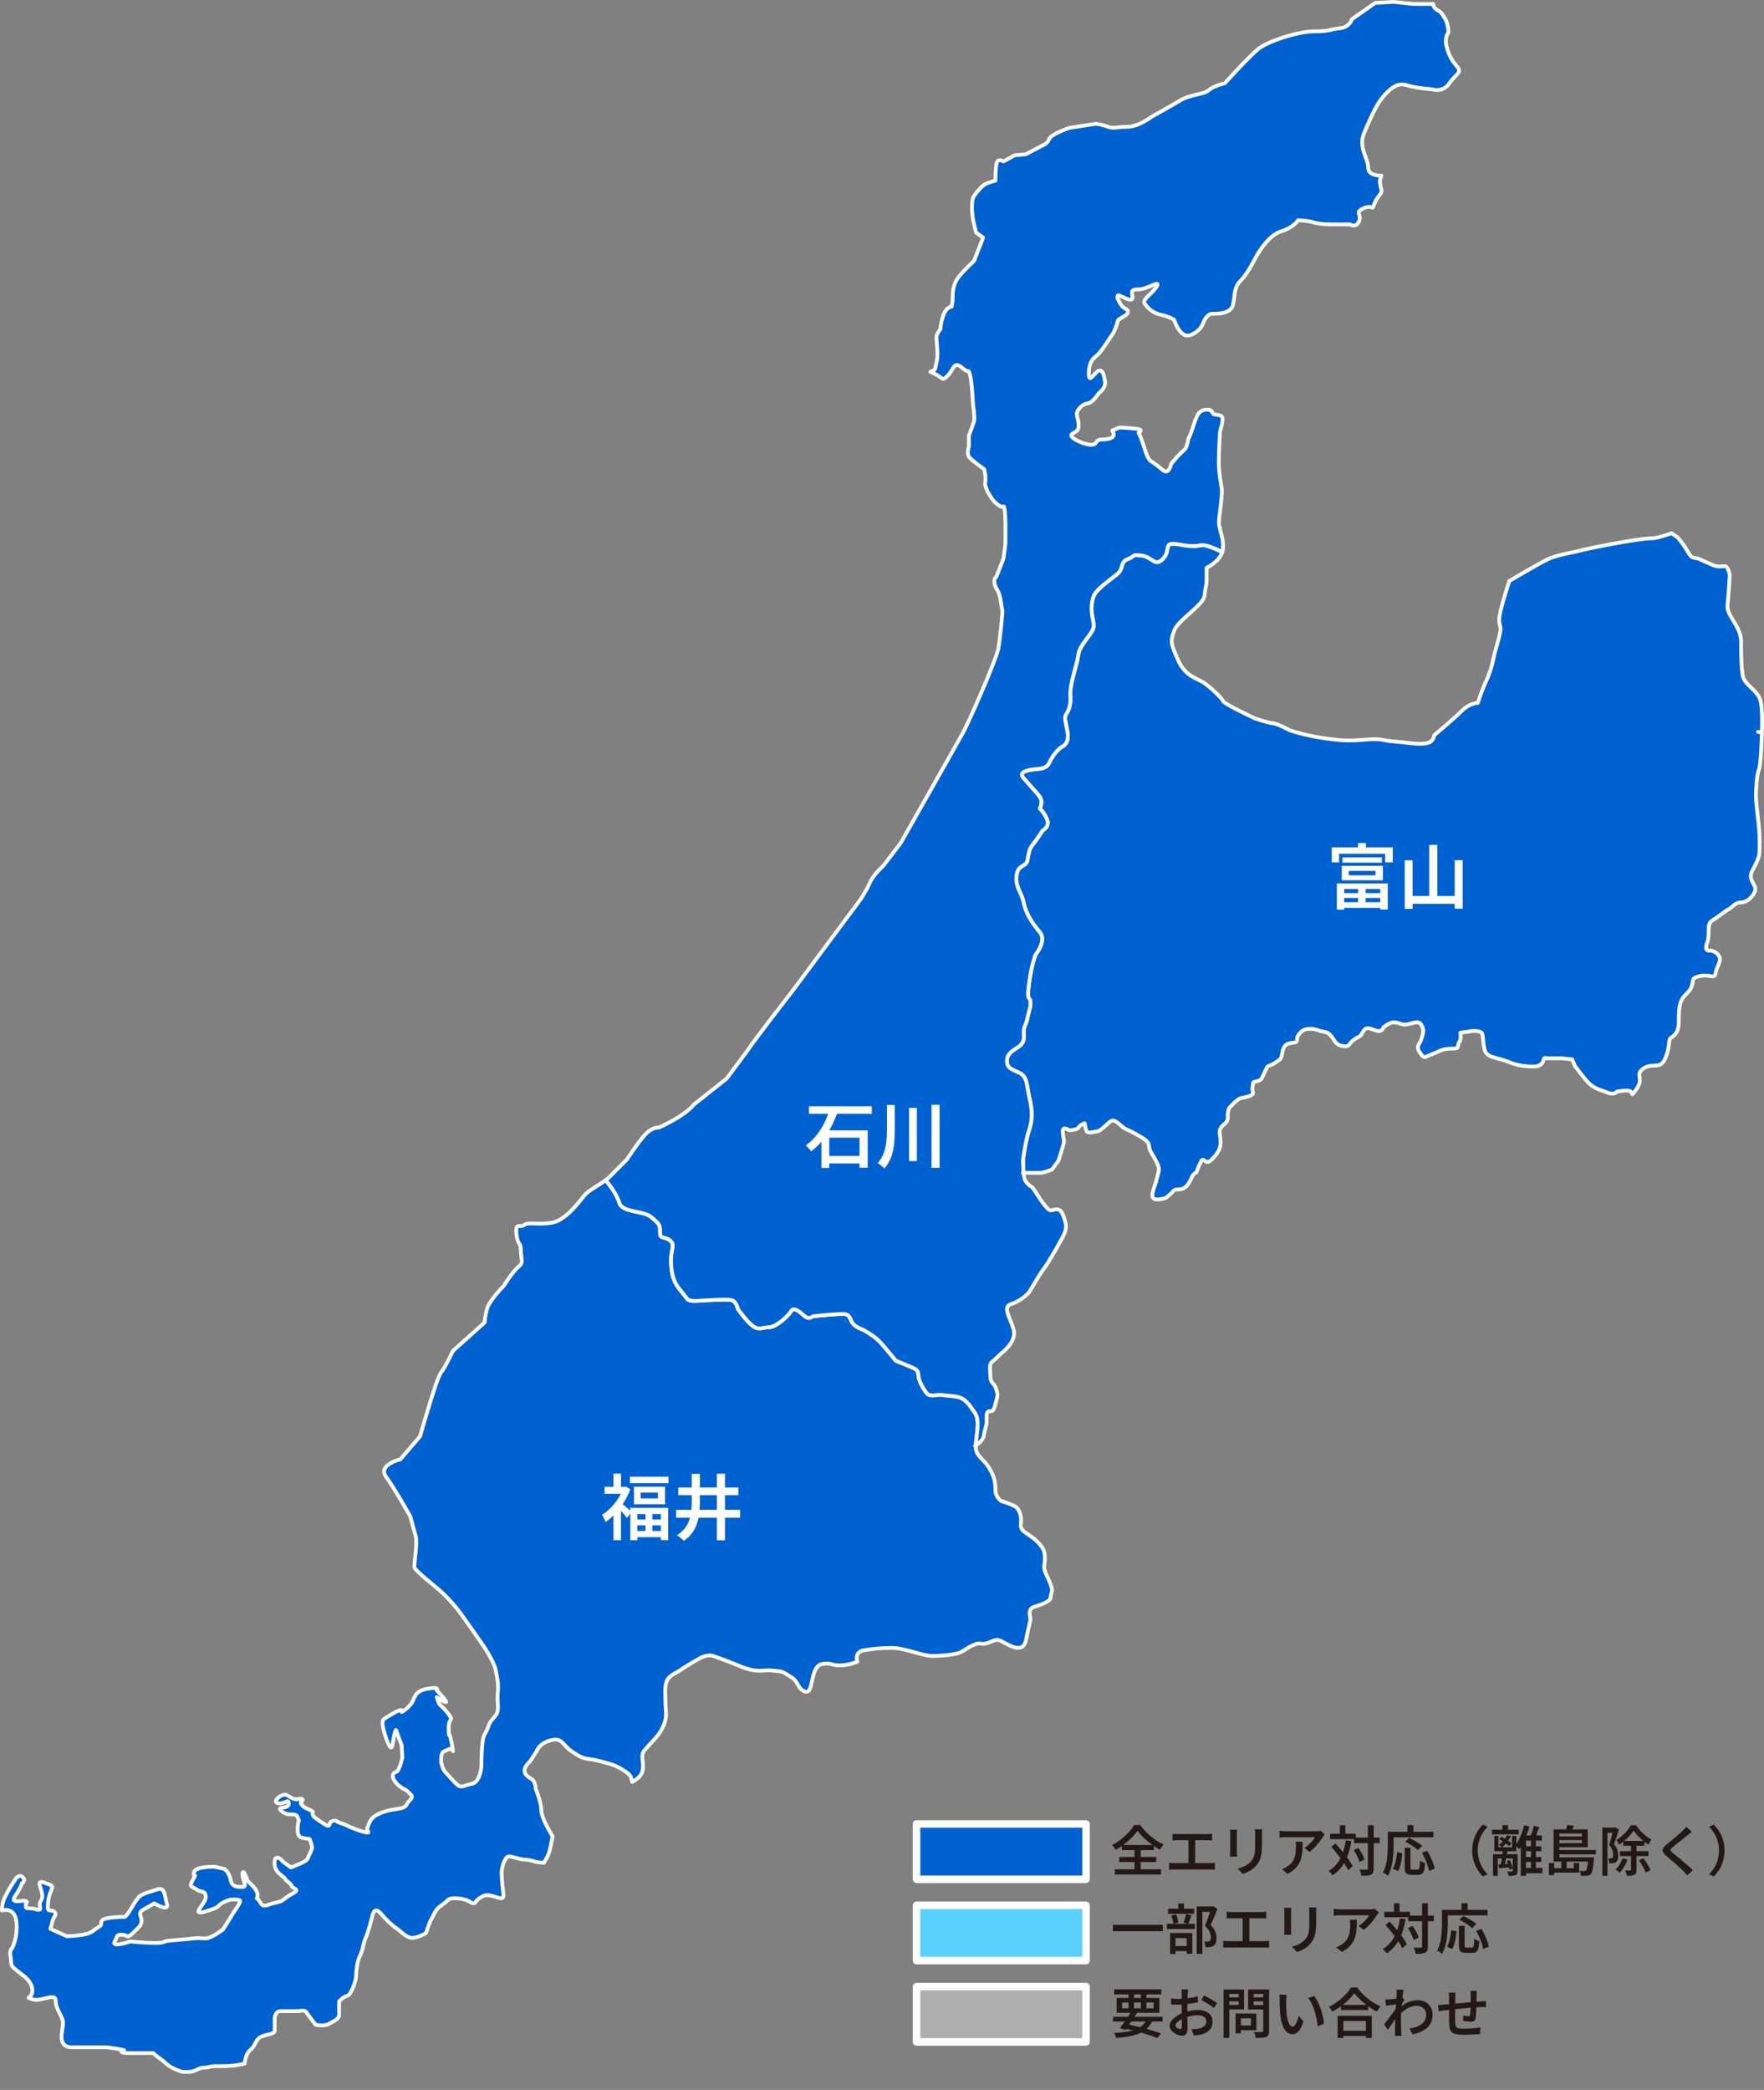 <?xml version="1.0" encoding="UTF-8"?><svg id="_レイヤー_2" xmlns="http://www.w3.org/2000/svg" viewBox="0 0 938.6 1112.03"><rect x="0" y="0" width="938.6" height="1112.03" fill="#808080" stroke="none"/><defs><style>.cls-1{fill:#231815;}.cls-2{fill:#fff;}.cls-3{fill:#5ad0ff;}.cls-3,.cls-4,.cls-5,.cls-6{stroke:#fff;stroke-linecap:round;stroke-linejoin:round;}.cls-3,.cls-4,.cls-6{stroke-width:4px;}.cls-4,.cls-5{fill:#0061d0;}.cls-5{stroke-width:2px;}.cls-6{fill:#aeaead;}</style></defs><g id="_レイヤー_2-2"><g id="_北陸"><path class="cls-5" d="M7.97,1000.29c-3.08,4.65-3.86,6.21-5.41,9.3-1.56,3.12-1.56,6.97-1.56,6.97,0,0,6.97-2.33,7.75,6.19.77,8.53-2.33,13.93-2.33,13.93,0,0-1.56.76-.77,4.65.77,3.88-.76,3.88,3.1,6.97l3.86,3.07s4.64,3.12,4.64,7.77-4.64,3.09,0,4.65c4.65,1.52,12.39-3.89,12.39.76s3.88,8.53,3.88,11.6-.77,4.65-.77,7.74,1.53,5.44,5.41,5.44h17.81c3.09,0,10.06,1.51,10.06,1.51,0,0-4.65,1.57,3.11,1.57h12.39s1.54,1.53,3.86,3.08c2.32,1.56,3.86,3.88,7.74,5.44,3.86,1.53,3.09,1.53,6.97,1.53s5.41-2.32,8.51-2.32,2.3-.77,6.18-.77h3.89s4.63,0,8.5-.76c1.54-.32,2.38-.48,2.93-.6.58-2.94.9-5.39,3.18-7.35,2.99-2.55,2.57-5.99,6.43-7.27,3.85-1.28,6.43-1.28,6.43-2.99v-6.86s.42-3.44,2.99-3.44h9.85s3.02-.86,3.89.44c.83,1.28,5.13,6.85,5.13,6.85,0,0,4.71.87,6.85-.44,2.14-1.27,5.57-2.58,5.57-4.71v-7.3s2.14-2.54,4.29-2.97c2.14-.44,4.72-8.16,4.72-10.31s.44-7.7,2.14-11.13c1.72-3.44,1.72-6.85,3-9.43,1.28-2.58,3.42-11.14,3.42-11.14,0,0,.86-6,4.3-2.14,3.41,3.85,6.43,6.85,8.57,8.12,2.14,1.3,5.55,5.6,8.99,5.16,3.45-.44,6.86-2.58,6.86-2.58,0,0,1.27-4.72,3-7.73,1.71-2.97,1.71-4.69,5.57-7.27,3.86-2.58,2.58-3.86,8.15-3.43,5.57.42,6.43,2.13,8.15,2.57,1.72.44.84-.86,3.43-2.57,2.58-1.71,3.42-2.14,6.86-1.3,3.43.86,6.43,2.58,6.01-.85-.44-3.44-1.3-11.14-.86-13.28.42-2.16,1.71-7.32,4.29-6.88,2.56.44,6,1.72,8.15,1.72s6,1.27,6,1.27l3.83.44s1.71-2.55,2.58-4.71c.87-2.14,2.14-9.44,2.14-9.44,0,0-5.99-9.43-5.99-13.71s-3-11.57-3-11.57c0,0,0-3.83-2.14-5.15-2.14-1.27-6.86-3.85-.86-9.43,0,0,3.44-5.13,4.3-6.87.85-1.7,4.29-4.27,8.57-4.71,4.27-.42,5.15,3.44,8.99,6.02,3.86,2.58,5.57,3.85,9.43,4.29,3.86.44,7.73,1.71,11.14,2.57,3.45.86,10.3,4.71,11.16,6.87.31.76.53,1.76.73,2.77,2.16-1.11,5.13-3.13,5.6-6.27.79-5.03-1.52-7.75,1.17-10.83,2.73-3.1,7.36-7.75,8.53-10.07,1.15-2.32,3.07-5.42,2.7-10.07-.38-4.65-.38-10.45-.38-10.45,0,0-.39-5.41,1.92-7.73,2.32-2.32,4.29-2.73,6.97-4.65,2.73-1.94,8.9-5.42,8.9-5.42,0,0,4.27-2.7,7.76-1.54,3.47,1.17,12.36,4.65,12.36,4.65,0,0,5.81,2.73,10.07,3.09,4.27.39,5.83-.36,8.51,0,2.71.39,5.04,0,7.36,1.56,2.32,1.53,2.73,1.53,4.24,2.7,1.56,1.17,3.48,5.03,3.48,5.03,0,0,3.89,4.24,5.42.39,1.55-3.88,1.55-12.37,6.59-13.16,5.03-.77,4.65.77,9.28.77s9.3-1.94,9.3-1.94c0,0-1.94-5.41,3.86-6.18,5.8-.79,8.1-1.17,14.71-1.17s16.25,4.26,21.28,4.26,12.77-.77,15.1-1.94c2.32-1.15,7.74-5.42,10.83-4.63,3.09.77,6.6-2.3,9.29-1.94,2.73.39,12.77,9.29,14.71,0,1.94-9.3,2.33-10.06,2.33-11.22s-1.55-5.04,1.53-6.19c3.1-1.17,9.3-2.73,9.3-5.41s1.56-2.33,0-6.59c-1.54-4.26-3.85-7.35-3.48-10.07.39-2.7,1.15-6.97-1.55-10.45-2.71-3.48-5.8-5.41-8.13-6.97-2.32-1.53-3.1-3.08-2.7-5.39.38-2.33-.41-6.97-2.73-8.53-2.32-1.54-7.72-3.09-7.72-3.09,0,0-3.11-1.95-3.11-5.8s-.38-6.97-3.48-12.01c-3.1-5.03-6.59-5.8-6.97-10.45-.03-.39-.01-.9,0-1.4-.16.09-.38.23-.38.23,0,0,.22-.15.38-.23.14-4.91,2.42-12.93-.38-17.18-3.1-4.64-5.42-7.73-8.91-8.5-3.48-.79-7.35-.79-9.29-1.17s-5.79,1.54-7.75-1.17c-1.92-2.7-3.08-4.65-3.86-7.35-.77-2.71.38-4.27-3.1-5.8-3.48-1.56-9.29-3.88-9.29-3.88,0,0-4.65-5.8-8.12-9.68-3.48-3.86-9.68-6.97-9.68-6.97,0,0-2.7-.77-4.63-2.7-1.95-1.94-1.54-5.04-4.65-5.42-3.1-.38-17.04,1.17-17.04,1.17,0,0-1.92,1.94-4.24,0-2.32-1.95-5.8-5.44-7.36-2.71-1.54,2.71-8.13,8.51-11.62,8.51s-5.41,1.94-8.89-.79c-3.48-2.7-7.74-8.89-7.74-8.89,0,0-.79-3.88-3.1-4.63-2.32-.79-11.97,0-13.93,0s-8.89,1.15-10.04-.79c-1.17-1.94-4.65-5.42-6.21-8.5-1.54-3.1-2.32-6.97-2.32-12.39s2.32-7.76-.38-10.07c-2.71-2.33-5.44-.76-5.44-3.86s0-4.64-2.32-6.59c-2.32-1.93-2.7-3.09-7.35-4.24-4.65-1.17-10.83-1.56-12-5.42-1.15-3.88-4.26-8.13-4.26-8.13l-2.99-3.99c-3.44,2.67-9.34,5.64-11.4,8.22-2.32,2.9-9.91,13.38-17.49,14.55-7.57,1.17-12.23-.58-14.55,1.17-2.35,1.75-4.66-1.75-4.08,4.68.58,6.38,2.35,4.07,2.35,8.73s1.73,6.41-1.18,8.73c-2.93,2.33-8.15,10.49-8.15,10.49,0,0-7.58,7.58-8.75,12.24-1.17,4.65-1.17,6.97-1.17,6.97l-16.91,15.16s-4.07,8.74-6.4,11.64c-2.35,2.9-11.06,33.79-11.06,33.79l-10.51,12.24s-12.23,2.91-7.57,9.33c4.66,6.4,12.83,20.96,12.83,20.96,0,0,1.75,6.41,2.9,10.49,1.17,4.08-1.15,15.14-.58,16.88.58,1.75,12.23,11.08,12.23,11.08,0,0,7.01,5.81,12.83,13.98,5.83,8.16,12.24,17.48,12.24,17.48,0,0,5.23,8.16,5.81,11.66.6,3.5,1.75,6.98,1.17,12.24-.57,5.23,1.17,9.33-1.17,12.23-2.33,2.9-2.91,2.9-4.07,6.4-1.17,3.51-2.33,2.93-2.9,8.15-.6,5.26-.6,12.83-.6,12.83,0,0-.69,8.13-5.03,8.92-4.39.8-5.6,2.78-8.37,0-2.77-2.77-3.98-4.36-5.57-5.96-1.6-1.6-2.39-5.17-2.39-5.17,0,0-.41-4.37.79-5.57,1.21-1.2,2.8-1.2,3.99-2,1.19-.77,2,3.99,1.19-.77-.79-4.78-1.59-6.76-1.59-6.76,0,0-.41,1.98-.41-3.59s2.8-3.57,0-7.16c-2.78-3.57-3.19-3.56-4.39-4.75-1.18-1.21-1.97-4.4-1.97-4.4,0,0,6.35,4.4,4.77,2-1.6-2.39-4.77-5.57-4.77-5.57,0,0,1.57-1.59-2.38-1.2-3.99.41-7.16,1.2-8.75,3.57-1.6,2.4-.8,2.8-3.19,5.6-2.41,2.77-4.37,3.56-4.37,3.56,0,0,1.18-2.37-3.18,0-4.39,2.39-5.99,3.59-5.99,3.59,0,0-1.95.39-.38,5.95,1.57,5.6,3.98,12.74,4.77,7.56.8-5.16,1.6-8.76,2-7.16.41,1.59,2.78,7.56,2.78,7.56l.39,6.76s-1.59,7.14-3.18,7.55c-1.59.39-3.19,2-.39,5.57,2.77,3.57,5.55,3.57,6.75,5.16,1.19,1.6,3.19,2,.8,4.37-2.41,2.38-1.21,3.6-5.17,4.37-3.98.8-5.57.8-7.96,1.6-2.39.8-5.55,1.97-7.16,3.96-1.59,2-1.59,3.6-2.39,4.78-.8,1.2,3.19,3.59-2.37,2-5.57-1.6-9.14-3.6-9.14-3.6l-4.37-1.57s-.41-1.19-2.8-.39c-2.38.79.01,4.36-4.75,1.17-4.8-3.15-5.19-3.57-5.6-4.75-.39-1.2,1.6-1.2-2.37-2.78-3.97-1.6-3.97-3.59-3.97-3.59,0,0,1.98-1.57.39-1.97-1.59-.41-2.39,1.18-5.19-.41-2.77-1.59-.39-.39-2.77-1.59-2.38-1.19-8.35,3.97-4.37,4.37,3.98.39,5.57-2.78,5.57.39s-7.57.79-3.57,3.98c3.96,3.19,7.14,0,8.34,3.19,1.21,3.15.41-.41,0,5.15-.39,5.57,1.6,5.57,3.98,5.98l2.38.39s1.59,3.98,1.2,5.17c-.39,1.2-1.98,4.37-1.98,4.37,0,0,.39,1.59-4.36,3.57l-4.8,2-3.95-2.8s-4.4-5.55-4.8,0c-.39,5.6,5.19,7.59,5.58,8.76.39,1.18,3.56,2.79,3.56,3.98s5.19,1.57.41,3.98c-4.75,2.39-4.36,3.98-8.75,4.77-4.37.8-6.75,3.19-8.35,0-1.59-3.18-2.38-1.2-1.59-3.18.8-1.98-2-5.17-2-5.17l-3.16-3.19s-2.39-7.14-2.78-3.95c-.41,3.18,3.19,7.14,0,7.14s-5.6,0-6.37-3.96c-.79-3.98-3.18-5.57-3.18-5.57l-5.17-1.19s-10.74-.41-11.14,3.19c-.39,3.57,1.98-.8-.39,3.57s-1.18,3.18,1.59,5.17c2.78,1.98,4.78.39,5.17,3.96.39,3.57-8.74,10.33-.39,7.96,8.34-2.39,6.75-3.19,8.73-4.39,2-1.19,4.78-2,4.78-2,0,0,5.16-.38,5.16.8s-3.19,5.58-3.19,5.58l-5.95,9.55s-6.34,4.75-9.14,4.75-3.59-.39-6.76,0c-3.18.41-8.76.8-12.72,1.2-3.99.41-1.59,1.2-7.57,1.2s-13.12-.79-13.12-.79c0,0-10.33,3.57-8.34,0,1.98-3.57.77-3.57,3.95-3.57s2.39,2.37,5.6-.8c3.16-3.18,4.75-3.98,4.75-6.76s-2.36-3.98,1.2-5.96c3.59-2,5.58-3.19,5.58-3.19,0,0,7.94,4.78,6.75.41s-1.2-9.15-4.77-7.94c-3.57,1.19-8.75,2.39-10.35,4.36-1.59,1.98-2.39,3.18-3.96,5.97-1.6,2.77-3.19,4.37-3.19,4.37,0,0-11.12,0-12.32,1.98s.77,1.98-2,3.59c-2.78,1.59-3.18,3.19-8.35,3.98-5.16.77-8.37.77-8.37.77l-8.73-3.95s.79-2.41,1.2-4.39c.39-1.98,2.78-3.16.79-4.77-1.98-1.59-3.98,1.6-3.19-5.19.8-6.73,3.99-7.94.8-9.14-3.18-1.19-6.34-2.78-5.14.8,1.18,3.59,2,5.57.39,7.94-1.59,2.39,1.6,5.57-2.39,4.39-3.99-1.2-5.57.41-5.57-2s1.57-1.59,0-2.39c-1.59-.8-8.76,2-5.57-2.77,3.19-4.78,3.59-6.78,3.59-6.78,0,0,.79.42,1.18-1.97,0,0-1.87-4.37-4.96.26Z"/><path class="cls-5" d="M634.91,290.52c-5.04,0-5.42-.76-10.44-1.15-5.04-.38-1.56,3.88-5.82,8.12-4.26,4.27-5.42-1.15-11.22-1.92-5.8-.76-3.1.41-7.35,1.92-4.27,1.56-1.94,5.04-5.8,8.13-3.89,3.1-10.45,7.74-12.01,10.84-1.56,3.1-1.92,8.13-.77,13.15,1.17,5.03,0,5.82-4.26,11.62-4.27,5.8-3.1,6.97-4.27,11.22-1.15,4.27-3.86,13.54-3.48,17.42.39,3.89-.38,7.35-1.91,9.68-1.57,2.32-.79,3.09.38,9.66,1.15,6.59-2.33,7.74-3.48,8.53-1.17.77-4.27,3.86-6.19,8.13-1.94,4.26-6.97,2.7-12.01,4.24-5.04,1.56-1.15,4.26,0,5.8,1.17,1.56,5.04,5.42,6.97,8.13,1.92,2.71,0,6.19,0,6.19,0,0,2.33,1.92,3.89,5.82,1.53,3.88-2.33,5.8-2.33,5.8,0,0-3.48,5.41-5.42,7.73-1.94,2.32-1.94,4.29-2.7,8.13-.79,3.88-5.04,1.95-5.81,8.12-.77,6.21,2.71,8.93,3.88,14.74,1.15,5.8,4.63,10.82,8.5,15.45,3.86,4.65-2.32,12.01-2.32,12.01,0,0-2.32,6.21-3.48,15.86-1.17,9.68.39,5.8.79,8.92.38,3.09-.79,4.65-1.55,8.89-.79,4.24-2.33,4.24-1.94,8.89.38,4.65-1.95,5.8-4.27,7.36-2.32,1.56-5.03,3.09-4.65,7.35.39,4.27,5.44,4.27,8.13,6.59,2.7,2.32,2.32,6.18,3.88,12.77,1.54,6.59,1.54,11.21-.39,17.02-1.94,5.8-3.09,15.49-3.09,15.49,0,0,0,3.73.29,6.87h9.2c1.46,0,5.82-1.73,5.82-1.73l3.48-4.65s2.61-8.12,2.9-9.58c.29-1.46-.58-3.77-.58-6.38s3.48-.29,3.48-.29c0,0,4.63-.29,4.93-1.46.29-1.15,3.19-2.32,3.19-2.32,0,0,.29,1.75.87,3.78.58,2.03,3.19.87,5.8.58,2.62-.29,6.4-5.8,8.42-5.8s4.93,3.76,6.97,4.63c2.03.87,2.9,1.17,7.84,4.07,4.93,2.9,4.05,3.77,4.64,6.09.58,2.32,1.75,3.19,3.77,7.26,2.03,4.07,1.17,4.36.29,8.43-.87,4.05-3.19,8.12-2.32,10.44.86,2.33,6.97.29,6.97.29,0,0,3.19-2.61,4.05-3.77.87-1.15,2.33-.28,4.94-1.15s4.36-4.94,4.93-6.38c.58-1.46,2.33-2.33,2.33-2.33,0,0,1.73-4.63,2.61-6.09.87-1.44,1.73.29,3.19.58,1.46.29,4.65-3.48,6.09-6.09,1.46-2.61.87-6.38.58-8.72-.29-2.32,0-3.19,2.61-5.51,2.61-2.32,1.17-3.48,1.75-6.39.58-2.9,1.15-2.32,2.32-3.77,1.17-1.44,2.9-2.61,3.77-3.19.87-.58,3.78-.58,6.09-1.73,2.32-1.17.29-2.04.87-4.65.58-2.61-.29-2.32,2.32-2.9,2.61-.58,2.32-1.17,4.07-4.65,1.73-3.48,1.17-3.19,2.9-3.78,1.75-.58,3.19-1.73,4.94-2.9,1.73-1.15,1.15-3.77,2.32-6.38,1.17-2.61,3.78-2.61,5.8-2.9,2.04-.29.87-2.32,1.75-3.48.86-1.17,2.03-3.48,5.51-3.77,3.48-.29,6.39,1.17,6.39,1.17,0,0,2.32.29,3.77.87,1.46.57,3.19,3.19,4.07,4.64.86,1.46,3.19,2.61,5.51,2.61s2.32-1.73,3.48-2.61c1.17-.87,2.03-1.74,3.48-2.32,1.46-.58,1.46-1.46,2.9-3.48,1.46-2.04,2.9-1.17,6.39,0,3.48,1.17,4.07-1.75,4.07-1.75,0,0,3.19-2.61,5.51-2.61s2.91.87,5.23,1.17c2.32.29,4.63-1.17,7.26-1.17s3.19,4.36,3.19,4.36c0,0-.29,4.07-2.04,6.68-1.73,2.61-.29,4.36,1.17,6.38,1.46,2.03,2.9.58,2.9.58,0,0,5.23-2.04,6.97-2.9,1.75-.87,4.65-1.17,7.55-1.17s1.44-2.32,2.61-3.48c1.17-1.17.58-4.93.58-4.93,0,0,4.64-.58,5.8-.87s4.65,0,5.51.87c.87.86.58,5.8,1.75,9.58,1.17,3.77,7.26,3.77,12.19,5.8,4.94,2.03,8.72,2.61,13.64,2.61s5.23-3.19,5.52-4.07c.29-.86,1.73-.29,1.73-.29h7.84l5.51.58,1.46,3.48s4.63,6.38,7.54,9.28c2.91,2.91,6.4,3.48,9.88,4.94,3.47,1.46,4.93-.58,4.93-.58,0,0,3.48-.58,5.51-.58s2.33,1.46,2.33,1.46l.41.55c1.17-1.37,2.36-2.9,3.18-4.56,2.27-4.5-1.88-6.39,3.02-9.4,4.9-3,8.64,1.12,11.3-5.28,2.65-6.4,1.53-9.42,2.65-10.54,1.12-1.15,4.5-1.89,4.5-9.05s.39-10.9,3.4-13.93c3.02-3.03,3.02-3.4,3.76-5.64.74-2.27-.74-3.41,4.15-4.53,4.9-1.12,7.91,1.88,8.28-1.51.38-3.38,3.38-6.4,1.88-9.02-1.5-2.64-4.52-3.03-4.52-3.03,0,0-3.77,1.15-1.88-4.14,1.88-5.26-.77-9.79,3-12.04,3.77-2.26,6.05-4.52,8.29-5.67,2.24-1.12,3.41-3.75,6.79-3.75s7.14-3.77,7.52-6.79c.38-3-4.16-5.28-1.5-10.17,2.65-4.9,3.77-7.51,3.77-10.16s.36-6.4-.38-13.57c-.74-7.14-1.51-12.78-1.51-15.81s.38-11.28,1.51-13.93c1.12-2.65,1.5-16.21,1.5-16.21,0,0,.1-1.73.17-4.15-1.49.29-2.07.03-2.07.03,0,0,.58.26,2.07-.03.19-5.51.26-14.93-1.3-18.06-2.27-4.52-7.55-7.16-8.67-10.92-1.12-3.77-1.12-15.83-1.12-17.71s.36-4.9-3.02-10.55c-3.4-5.63-4.53-7.52-4.15-10.52.38-3.03,1.14-15.47,1.14-15.47,0,0-.76-4.9-2.64-4.9s-3.38.76-6.79-.76c-3.37-1.49-4.14-1.87-6.78-3.02-2.61-1.12-3.76.41-6.02-3.75-2.26-4.15-5.66-7.91-5.66-7.91l-3.09-2.06c-4.4,1.56-8.28,2.7-10.61,2.7-7.03,0-34.06,5.41-37.85,6.49-3.79,1.09-12.42,2.16-17.83,4.87-5.41,2.7-20,11.35-20,11.35,0,0-5.41,16.22-5.41,20.54s1.62,2.7,0,9.17c-1.63,6.5-2.16,7.04-3.24,12.45q-1.09,5.41-3.79,11.36c-2.7,5.93-4.33,11.34-4.33,11.34,0,0-4.33,0-8.64,4.34-4.33,4.31-14.61,12.94-14.61,12.94,0,0,0,3.82-4.87,4.34-4.85.53-9.18-.52-16.21-1.08-7.01-.54-6.49-1.63-14.05-1.08-7.56.54-11.35,1.08-22.71-.55-11.34-1.63-18.9-4.31-18.9-4.31,0,0-7.03-3.79-9.18-3.79s-9.74-2.7-9.74-2.7c0,0-16.19-7.57-16.75-9.18-.54-1.63-7.04-7.58-10.26-9.74-3.27-2.17-9.75-3.25-13.54-11.89-3.78-8.64-4.31-9.74-2.16-15.67,2.16-5.95,15.68-13.51,16.22-18.92.54-5.41,1.06-5.42,1.06-7.56v-7.04s6.79-3.19,8.31-8.32c-2.17-1.11-5.22-2.52-7.68-3.22-4.27-1.15-2.71,0-7.74,0Z"/><path class="cls-5" d="M329.56,640.01c1.17,3.86,7.35,4.26,12,5.42,4.65,1.15,5.03,2.32,7.35,4.24,2.32,1.95,2.32,3.48,2.32,6.59s2.73,1.53,5.44,3.86c2.7,2.32.38,4.64.38,10.07s.77,9.28,2.32,12.39c1.56,3.08,5.04,6.56,6.21,8.5,1.15,1.94,8.12.79,10.04.79s11.62-.79,13.93,0c2.32.76,3.1,4.63,3.1,4.63,0,0,4.26,6.2,7.74,8.89,3.48,2.73,5.41.79,8.89.79s10.07-5.8,11.62-8.51c1.56-2.73,5.04.76,7.36,2.71,2.32,1.94,4.24,0,4.24,0,0,0,13.93-1.54,17.04-1.17,3.1.38,2.7,3.48,4.65,5.42,1.94,1.92,4.63,2.7,4.63,2.7,0,0,6.2,3.1,9.68,6.97,3.47,3.88,8.12,9.68,8.12,9.68,0,0,5.8,2.32,9.29,3.88,3.48,1.53,2.33,3.09,3.1,5.8.79,2.7,1.94,4.65,3.86,7.35,1.97,2.71,5.81.79,7.75,1.17s5.8.38,9.29,1.17c3.48.77,5.8,3.86,8.91,8.5,2.8,4.26.52,12.27.38,17.18.9-.55,3.92-2.54,4.27-5.19.38-3.1,1.53-5.41,1.53-7.35s-.38-4.65.79-5.42c1.17-.79,2.32,1.18,3.48-2.7,1.17-3.89,1.54-6.21,1.54-6.21,0,0-.79-4.24-1.94-5.41-1.17-1.17-1.92-2.32-1.92-4.65s-.77-6.19.76-7.36c1.56-1.17,5.04-4.65,5.04-4.65,0,0,8.53-6.18,6.56-12.77-1.92-6.56-6.17-11.97-1.15-13.53,5.04-1.56,8.89-5.42,9.68-6.59.77-1.17,5.04-8.91,7.74-12.39,2.71-3.48,8.88-14.69,9.68-16.25.76-1.55,2.71-4.65,1.54-8.51-1.17-3.86-1.94-6.59-4.65-6.59s-2.7,1.94-5.42-1.15c-2.7-3.09-3.48-4.65-4.24-5.82-.79-1.15-3.1-4.63-3.1-4.63,0,0-3.47-1.92-4.26-4.65-.22-.76-.37-1.92-.48-3.18h-.38.38c-.29-3.13-.29-6.87-.29-6.87,0,0,1.15-9.69,3.09-15.49,1.94-5.81,1.94-10.44.39-17.02-1.56-6.59-1.18-10.45-3.88-12.77-2.7-2.32-7.74-2.32-8.13-6.59-.38-4.26,2.33-5.79,4.65-7.35,2.32-1.56,4.65-2.71,4.27-7.36-.39-4.65,1.15-4.65,1.94-8.89.76-4.24,1.93-5.8,1.55-8.89-.39-3.12-1.95.76-.79-8.92,1.17-9.65,3.48-15.86,3.48-15.86,0,0,6.18-7.36,2.32-12.01-3.86-4.63-7.35-9.65-8.5-15.45-1.17-5.8-4.65-8.53-3.88-14.74.77-6.17,5.03-4.24,5.81-8.12.76-3.85.76-5.81,2.7-8.13,1.94-2.32,5.42-7.73,5.42-7.73,0,0,3.86-1.92,2.33-5.8-1.56-3.89-3.89-5.82-3.89-5.82,0,0,1.92-3.48,0-6.19-1.92-2.71-5.8-6.57-6.97-8.13-1.15-1.54-5.04-4.24,0-5.8,5.04-1.54,10.07.01,12.01-4.24,1.92-4.27,5.03-7.36,6.19-8.13,1.15-.79,4.64-1.94,3.48-8.53-1.17-6.57-1.95-7.35-.38-9.66,1.53-2.33,2.3-5.79,1.91-9.68-.38-3.88,2.33-13.15,3.48-17.42,1.17-4.26,0-5.42,4.27-11.22,4.26-5.8,5.42-6.59,4.26-11.62-1.15-5.01-.79-10.04.77-13.15,1.56-3.1,8.12-7.74,12.01-10.84,3.86-3.09,1.53-6.57,5.8-8.13,4.24-1.52,1.54-2.68,7.35-1.92,5.8.77,6.97,6.19,11.22,1.92,4.26-4.24.77-8.5,5.82-8.12,5.01.39,5.39,1.15,10.44,1.15s3.47-1.15,7.74,0c2.46.7,5.51,2.11,7.68,3.22.14-.45.32-.92.36-1.4.53-5.95-1.63-9.72-1.63-11.35s-1.08.54,0-8.12c1.09-8.64,1.09-10.28,1.09-11.88s-1.63-8.1-1.63-15.13.54-12.99.54-15.14,3.25-9.2,0-9.72l-3.25-.54-1.6-2.17s-4.87-1.63-7.04,2.71c-2.14,4.31-3.23,9.72-4.31,11.34-1.09,1.63-.55,5.41-3.24,7.58-2.73,2.16-6.5,7.03-6.5,7.03,0,0-1.08,5.95-4.31,3.24-3.27-2.7-4.85-3.79-6.49-4.85q-1.63-1.09-3.25-6.5c-1.62-5.41-3.25-8.63-3.25-8.63,0,0,3.77-1.63-2.16-2.17-5.93-.55-8.1-.55-8.1-.55l-3.78,1.63s2.7,3.24-1.63,4.31c-4.31,1.09-5.41-.54-7.03,2.19-1.62,2.68-8.66-.55-8.66-.55,0,0-6.49-2.71-3.76-4.33,2.68-1.62,3.22-1.62,3.22-4.87s-2.14-5.39,0-8.1c2.17-2.7,3.27-2.7,5.41-3.25,2.17-.52,5.41-5.38,5.41-5.38,0,0,3.77-2.73,3.25-5.96-.52-3.24-1.08-6.49-3.25-5.95-2.16.55-5.41,7.57-5.41,1.62s2.17-8.1,4.33-9.72c2.17-1.62,7.56-10.28,8.66-11.88,1.08-1.63,2.68-7.04,2.68-7.04l4.34-2.71s2.16-2.16-.55-3.24c-2.7-1.08-5.93-8.12-3.24-7.03,2.7,1.09,7.04,3.79,7.04,1.09s-1.63-4.34,3.22-4.34,11.91-5.41,9.72-1.62c-2.14,3.79-8.09,7.03-6.47,9.2,1.62,2.14,3.79,4.87,8.66,5.93,4.85,1.09,7.01,2.71,7.01,2.71,0,0,3.25,10.26,8.66,8.1,5.41-2.16,6.47-5.41,7.03-7.03.54-1.63,2.7-4.31,4.33-4.31s10.26.52,11.35-4.88c1.08-5.39.54-9.17,3.77-12.42,3.24-3.25,6.5-9.18,7.57-11.35,1.06-2.16,7.03-12.97,14.07-15.13,7.01-2.16,9.17-5.95,9.17-5.95,0,0,4.33,0,8.12,1.08,3.79,1.09,7.56,1.09,10.8,1.09h8.66s3.25,2.14,4.87-1.63c1.6-3.77-2.71-4.87,2.7-7.03,5.41-2.16,3.79,2.16,5.41-2.16,1.62-4.33,4.33-5.41,3.79-7.58-.54-2.16-1.09-4.31-.54-5.93l.54-1.63s-7.04.54-7.04-4.31-5.41-10.81-2.16-18.38c3.25-7.56,6.47-15.13,10.28-19.47,3.79-4.31,7.56-7.56,12.42-5.93,4.87,1.62,13.51,2.17,13.51,2.17,0,0,5.41,2.16,9.2-3.25,3.77-5.41,7.01-5.41,3.77-9.18-3.22-3.79-4.31-6.5-5.41-10.81-1.08-4.33,1.09-7.04,1.09-7.04,0,0,0-4.32-1.63-7.01-1.62-2.71-2.16-3.79-4.32-4.87-2.16-1.09-2.16-3.25-2.16-3.25h-10.81l-10.28-1.08-9.74.54-12.4,8.66s-1.11,4.31-6.5,4.85c-5.41.55-4.85,1.62-13.51,1.62s-25.39,5.41-30.27,9.74c-4.87,4.33-11.36,11.34-11.36,11.34l-5.93,6.5s-6.5,1.62-8.66,3.77c-2.16,2.17-9.72,2.17-15.13,5.41-5.41,3.24-15.13,8.64-15.13,8.64,0,0-7.04,5.41-12.99,5.41s-7.55,1.09-10.28,0c-2.68-1.06-6.47-1.62-6.47-1.62l-14.05,2.16s-9.74,3.25-10.81,5.96c-1.08,2.7-3.24,3.24-3.24,3.24l-9.2,4.87-5.93.54-5.95,3.24s-3.26-2.16-3.79,1.63c-.52,3.78-.52,8.63-.52,8.63,0,0-4.34,1.09-5.95,2.19-1.63,1.06-4.34,4.31-5.41,5.93-1.09,1.6-1.09,4.33-1.09,6.49s.54,5.93.54,5.93l1.62,7.04,3.79,2.71-4.85,12.42s-5.96,5.41-8.66,9.18c-2.7,3.79-2.7,8.12-2.7,10.29s-.55,4.85-.55,4.85c0,0-2.68,0-4.31,4.31-1.63,4.34-1.63,7.57-1.63,7.57,0,0-2.16,2.73-2.16,4.34s.54,5.93.54,9.18-.52,3.79-1.06,7.01c-.56,3.25-5.42,1.09-.56,3.25,4.87,2.16,3.78,4.33,7.03,1.09,3.25-3.25,3.25-8.12,7.57-4.34,4.31,3.79,3.25,0,4.31,3.79,1.09,3.79,1.63,15.68,1.63,15.68,0,0,1.08,7.57.55,9.2-.55,1.6-2.73,7.57-2.73,7.57v5.93s-1.6,3.8.54,5.95c2.19,2.17,7.59,5.95,7.59,5.95,0,0,1.08,4.31.54,7.04-.54,2.68,3.22,8.09,3.22,8.09,0,0,1.63,2.71,4.33,4.32,2.71,1.63,2.17-1.06,2.71,1.63.52,2.71.52,8.12.52,8.12v9.72c0,1.6-1.06,8.64-1.06,8.64l-3.79,9.72s-1.08.55-1.08,2.19.55,3.22,1.62,4.85c1.08,1.62,1.62,4.87,1.62,4.87l1.09,6.5s-1.09,14.24-2.26,20.06c-1.18,5.83-15.16,37.87-18.64,44.27-3.5,6.41-33.22,58.84-33.22,58.84l-9.3,12.23s-5.26,4.68-7.01,8.74c-1.73,4.08-5.25,9.33-5.25,9.33,0,0-3.5,4.66-5.23,7-1.75,2.33-30.3,40.78-30.3,40.78,0,0-20.39,26.19-25.04,33.2l-10.51,14.11-17.45,13.86c-5.26,6.4-18.66,12.23-18.66,12.23,0,0-3.48-.58-7.58,4.08-4.07,4.66-9.33,12.83-9.33,12.83,0,0-6.98,6.98-9.9,9.9-.35.35-.95.73-1.41,1.11l2.99,3.99s3.1,4.26,4.26,8.13Z"/><path class="cls-2" d="M441.27,590.76l4.37,1.1c-.91,2.58-2.04,5.16-3.38,7.73-1.34,2.57-2.89,4.98-4.66,7.22-1.76,2.24-3.76,4.17-5.98,5.79-.23-.3-.51-.65-.85-1.04-.34-.39-.69-.78-1.04-1.16-.36-.38-.68-.7-.99-.95,2.08-1.44,3.93-3.19,5.57-5.24,1.63-2.05,3.04-4.24,4.22-6.57,1.18-2.33,2.1-4.62,2.75-6.88ZM430.44,588.63h33.44v3.99h-33.44v-3.99ZM437.09,601.44h24.59v19.87h-4.33v-15.96h-16.11v16.07h-4.14v-19.99ZM438.76,615.08h21.2v3.95h-21.2v-3.95Z"/><path class="cls-2" d="M471.93,587.91h4.18v13.11c0,1.82-.06,3.66-.17,5.51-.11,1.85-.36,3.67-.72,5.45s-.92,3.5-1.67,5.15-1.75,3.19-3.02,4.64c-.25-.33-.59-.68-1.01-1.05s-.85-.72-1.29-1.06-.84-.61-1.2-.82c1.49-1.7,2.58-3.51,3.27-5.45.68-1.94,1.13-3.96,1.33-6.06.2-2.1.3-4.22.3-6.35v-13.07ZM483.71,589.5h4.14v28.31h-4.14v-28.31ZM495.65,587.83h4.29v33.52h-4.29v-33.52Z"/><path class="cls-2" d="M708.63,450.85h32.45v8.02h-4.07v-4.56h-24.51v4.56h-3.88v-8.02ZM711.33,470.04h27.09v13.91h-4.03v-10.91h-19.19v10.98h-3.88v-13.98ZM713.38,475.21h22.8v2.58h-22.8v-2.58ZM713.42,480.07h22.72v3h-22.72v-3ZM713.92,460.69h21.93v7.71h-21.93v-7.71ZM714.3,456.21h21.01v2.81h-21.01v-2.81ZM717.64,463.39v2.36h14.25v-2.36h-14.25ZM722.58,448.57h4.22v4.9h-4.22v-4.9ZM722.62,471.22h4.03v9.84h-4.03v-9.84Z"/><path class="cls-2" d="M747.43,457.77h4.18v25.84h-4.18v-25.84ZM749.48,476.73h26.45v4.18h-26.45v-4.18ZM760.47,449.56h4.33v29.64h-4.33v-29.64ZM774.03,457.69h4.22v25.8h-4.22v-25.8Z"/><path class="cls-2" d="M331.6,791.13h.8l.72-.15,2.24,1.44c-.86,2.41-2,4.72-3.4,6.94-1.41,2.22-2.94,4.22-4.62,6.02-1.67,1.8-3.38,3.29-5.13,4.48-.1-.38-.27-.82-.51-1.31-.24-.49-.48-.97-.72-1.44s-.48-.83-.7-1.08c1.6-.96,3.13-2.19,4.62-3.69,1.48-1.49,2.81-3.15,3.99-4.96,1.18-1.81,2.08-3.64,2.72-5.49v-.76ZM321.68,791.13h11.4v3.69h-11.4v-3.69ZM326.43,784.1h3.99v8.78h-3.99v-8.78ZM326.43,803.67l3.99-4.79v20.63h-3.99v-15.85ZM330.8,799.95c.25.18.62.47,1.1.87.48.41,1.01.85,1.58,1.35.57.49,1.09.95,1.56,1.37s.79.72.97.89l-2.39,3.27c-.28-.38-.64-.83-1.08-1.35-.44-.52-.91-1.06-1.41-1.63-.49-.57-.98-1.1-1.44-1.6-.47-.49-.87-.89-1.2-1.2l2.32-1.98ZM335.17,785.73h20.52v3.46h-20.52v-3.46ZM335.36,802.3h20.18v17.14h-3.91v-13.83h-12.5v13.91h-3.76v-17.21ZM337.3,791.05h16.57v9.35h-16.57v-9.35ZM337.53,808.53h16.11v3.08h-16.11v-3.08ZM337.56,814.61h16.07v3.31h-16.07v-3.31ZM340.91,794.17v3.12h9.16v-3.12h-9.16ZM343.45,804.28h3.65v12.69h-3.65v-12.69Z"/><path class="cls-2" d="M359.76,803.37h34.05v4.14h-34.05v-4.14ZM368.08,784.21h4.33v14.59c0,1.98-.09,3.93-.29,5.87-.19,1.94-.57,3.82-1.14,5.64-.57,1.82-1.43,3.54-2.56,5.15-1.14,1.61-2.67,3.08-4.6,4.43-.25-.33-.6-.68-1.03-1.06-.43-.38-.87-.75-1.33-1.1-.46-.36-.87-.63-1.25-.84,1.77-1.17,3.19-2.44,4.24-3.82,1.05-1.38,1.84-2.84,2.36-4.39.52-1.55.86-3.15,1.03-4.81.16-1.66.25-3.35.25-5.07v-14.59ZM360.9,791.47h31.96v4.1h-31.96v-4.1ZM381.42,784.14h4.33v35.42h-4.33v-35.42Z"/><path class="cls-1" d="M605.29,974.11c-.6.86-1.31,1.75-2.15,2.67s-1.76,1.81-2.77,2.7-2.08,1.73-3.21,2.54-2.3,1.56-3.49,2.25c-.19-.37-.48-.8-.87-1.3-.38-.5-.75-.9-1.1-1.21,1.67-.86,3.27-1.9,4.8-3.1s2.9-2.46,4.12-3.78c1.22-1.32,2.19-2.58,2.9-3.79h3.23c.77,1.1,1.63,2.15,2.59,3.17.96,1.02,1.98,1.98,3.06,2.87,1.08.89,2.19,1.71,3.34,2.44,1.15.73,2.3,1.35,3.43,1.85-.38.4-.75.85-1.1,1.34-.35.49-.66.97-.95,1.43-1.1-.62-2.21-1.32-3.36-2.12-1.14-.8-2.24-1.64-3.3-2.52-1.06-.88-2.03-1.79-2.91-2.71-.88-.92-1.64-1.83-2.28-2.71ZM593.18,994.61h24.62v2.77h-24.62v-2.77ZM595.52,988.07h19.72v2.68h-19.72v-2.68ZM596.93,981.67h17.04v2.74h-17.04v-2.74ZM603.68,982.88h3.29v13.26h-3.29v-13.26Z"/><path class="cls-1" d="M622.04,991.12c.46.06.93.11,1.4.14.47.04.93.06,1.37.06h19.03c.48,0,.94-.02,1.38-.07s.85-.09,1.21-.13v3.72c-.4-.04-.86-.07-1.37-.09-.51-.02-.92-.03-1.23-.03h-19.03c-.42,0-.87,0-1.34.03s-.95.05-1.43.09v-3.72ZM623.89,975.7c.38.06.83.1,1.34.13.51.03.94.04,1.28.04h15.74c.44,0,.89-.02,1.36-.06.46-.04.89-.08,1.3-.12v3.58c-.42-.04-.86-.07-1.33-.1-.46-.03-.9-.04-1.33-.04h-15.74c-.35,0-.78.01-1.3.04-.52.03-.96.06-1.33.1v-3.58ZM632.36,993.23v-15.54h3.58v15.54h-3.58Z"/><path class="cls-1" d="M658.22,973.59c-.02.33-.04.66-.07,1.01-.03.35-.04.73-.04,1.15v9.72c0,.37.01.78.04,1.24.03.46.05.86.07,1.18h-3.78c.04-.25.07-.61.1-1.08.03-.47.04-.93.04-1.37v-9.69c0-.25,0-.59-.03-1.02-.02-.43-.05-.81-.09-1.14h3.75ZM671.57,973.36c-.02.38-.04.81-.06,1.27-.02.46-.03.96-.03,1.5v5.42c0,1.59-.07,2.97-.22,4.14-.14,1.16-.35,2.18-.62,3.04-.27.86-.61,1.63-1.02,2.29-.41.66-.89,1.29-1.43,1.89-.62.71-1.33,1.34-2.15,1.89-.82.55-1.64,1.01-2.48,1.38s-1.61.68-2.32.91l-2.68-2.85c1.4-.33,2.69-.78,3.85-1.37,1.16-.59,2.19-1.36,3.07-2.32.5-.56.91-1.12,1.23-1.7.32-.58.56-1.22.72-1.93s.27-1.52.33-2.42.09-1.95.09-3.14v-5.22c0-.54-.01-1.04-.04-1.5-.03-.46-.07-.88-.13-1.27h3.89Z"/><path class="cls-1" d="M704.81,976.1c-.13.15-.31.37-.52.63-.21.27-.38.5-.49.69-.42.73-1,1.58-1.73,2.55s-1.55,1.94-2.45,2.9-1.84,1.79-2.83,2.48l-2.68-2.13c.6-.37,1.18-.79,1.76-1.28.58-.49,1.12-1,1.63-1.53.51-.53.95-1.04,1.33-1.54s.67-.94.88-1.33h-15.42c-.6,0-1.16.02-1.69.06-.53.04-1.12.09-1.77.14v-3.63c.54.08,1.1.14,1.69.2.59.06,1.18.09,1.77.09h15.83c.25,0,.55,0,.89-.03.35-.02.69-.05,1.02-.09.34-.04.58-.08.74-.12l2.05,1.93ZM693.14,979.94c0,1.46-.03,2.86-.1,4.21-.07,1.34-.24,2.62-.5,3.82-.27,1.2-.69,2.34-1.27,3.42-.58,1.08-1.36,2.09-2.35,3.04-.99.95-2.25,1.83-3.79,2.64l-3.03-2.45c.44-.15.92-.36,1.43-.61.51-.25,1-.56,1.48-.92.98-.65,1.77-1.35,2.36-2.09.6-.74,1.05-1.55,1.37-2.42.32-.87.53-1.83.65-2.85.12-1.03.17-2.13.17-3.3,0-.42,0-.83-.03-1.23-.02-.39-.07-.81-.14-1.25h3.75Z"/><path class="cls-1" d="M716.09,979.19l3,.43c-.48,2.81-1.15,5.35-2,7.64-.86,2.29-1.94,4.32-3.26,6.08-1.32,1.77-2.91,3.28-4.77,4.53-.13-.21-.33-.47-.58-.76s-.51-.6-.78-.91-.52-.56-.75-.75c1.79-1.06,3.29-2.37,4.5-3.93s2.19-3.38,2.94-5.45c.75-2.07,1.32-4.36,1.7-6.88ZM707.73,975.7h13.64v2.88h-13.64v-2.88ZM708.36,982.68l2.19-1.76c.87.9,1.75,1.88,2.65,2.93s1.78,2.11,2.62,3.19c.85,1.08,1.6,2.12,2.28,3.13s1.22,1.95,1.64,2.81l-2.45,2.11c-.38-.87-.91-1.82-1.57-2.85s-1.4-2.11-2.21-3.21c-.81-1.1-1.65-2.21-2.54-3.3-.88-1.1-1.76-2.1-2.62-3.03ZM712.89,971.2h2.97v6.26h-2.97v-6.26ZM720.3,984.4l2.51-1.18c.44.63.88,1.32,1.33,2.06s.83,1.47,1.15,2.19.57,1.37.72,1.95l-2.68,1.36c-.13-.58-.36-1.24-.66-1.98-.31-.74-.67-1.49-1.08-2.26s-.84-1.48-1.28-2.13ZM720.44,977.75h13.67v2.97h-13.67v-2.97ZM727.85,971.17h3.08v23.01c0,.9-.11,1.6-.32,2.09-.21.49-.58.88-1.1,1.17-.5.27-1.17.44-2.02.52-.85.08-1.87.12-3.08.12-.04-.31-.11-.66-.22-1.05-.11-.39-.23-.79-.36-1.2-.13-.4-.27-.76-.4-1.07.83.04,1.59.06,2.31.07s1.19,0,1.44-.01c.25,0,.42-.04.52-.13.1-.09.14-.26.14-.53v-22.98Z"/><path class="cls-1" d="M738.43,974.66h3.08v7.32c0,1.15-.04,2.43-.12,3.82s-.22,2.82-.43,4.27c-.21,1.45-.51,2.86-.91,4.24-.39,1.37-.91,2.63-1.54,3.76-.19-.17-.46-.38-.79-.61-.34-.23-.67-.45-1.01-.66-.34-.21-.63-.38-.88-.49.6-1.04,1.07-2.17,1.41-3.39.35-1.22.6-2.47.76-3.76.16-1.29.27-2.55.33-3.78.06-1.23.09-2.36.09-3.4v-7.32ZM739.87,974.66h22.83v2.94h-22.83v-2.94ZM743.36,985.5l2.8.61c-.1,1.08-.24,2.2-.42,3.36-.18,1.16-.42,2.27-.72,3.32s-.68,1.96-1.14,2.75l-2.74-1.24c.42-.75.78-1.6,1.08-2.57.3-.96.54-1.97.72-3.04.18-1.07.32-2.13.42-3.19ZM747.42,983.19h3.06v10.38c0,.52.07.85.22,1,.14.14.44.22.88.22h2.74c.33,0,.57-.12.72-.35.15-.23.27-.69.35-1.37.08-.68.13-1.7.17-3.04.21.17.48.34.81.5s.66.31,1.01.45c.35.13.64.24.89.32-.1,1.61-.26,2.88-.5,3.79-.24.91-.61,1.55-1.11,1.92-.5.36-1.19.55-2.08.55h-3.49c-.96,0-1.71-.12-2.23-.36-.53-.24-.9-.65-1.11-1.23-.21-.58-.32-1.36-.32-2.36v-10.41ZM747.71,979.94l2.08-2.02c.77.35,1.59.76,2.46,1.25.88.49,1.71.99,2.51,1.51.8.52,1.46,1,1.97,1.44l-2.25,2.31c-.46-.46-1.07-.96-1.83-1.5-.76-.54-1.58-1.07-2.45-1.6-.88-.53-1.71-.99-2.49-1.4ZM748.84,971.17h3.23v5.16h-3.23v-5.16ZM756.62,985.85l2.77-1.07c.6.98,1.17,2.04,1.72,3.19.55,1.14,1.02,2.26,1.43,3.34s.68,2.07.84,2.96l-3.03,1.24c-.13-.86-.38-1.85-.75-2.97-.37-1.12-.81-2.25-1.33-3.42-.52-1.16-1.07-2.25-1.64-3.27Z"/><path class="cls-1" d="M783.35,984.64c0-2,.25-3.84.75-5.54s1.18-3.23,2.05-4.61c.87-1.38,1.83-2.6,2.91-3.66l2.45,1.12c-1,1.06-1.89,2.22-2.68,3.5-.79,1.28-1.41,2.68-1.86,4.19-.45,1.52-.68,3.18-.68,4.99s.23,3.45.68,4.97c.45,1.53,1.07,2.93,1.86,4.2.79,1.27,1.68,2.44,2.68,3.52l-2.45,1.12c-1.08-1.08-2.05-2.3-2.91-3.68s-1.55-2.91-2.05-4.6-.75-3.54-.75-5.54Z"/><path class="cls-1" d="M793.81,973.56h14.27v2.45h-14.27v-2.45ZM794.42,986.6h11.5v2.25h-9v9.28h-2.51v-11.53ZM795.11,976.88h2.16v6.03h7.29v-6.03h2.25v8.13h-11.71v-8.13ZM797.33,991.99c.85-.04,1.82-.09,2.91-.14,1.09-.06,2.25-.12,3.46-.2l.03,1.9c-1.12.1-2.19.18-3.23.26-1.04.08-2.03.15-2.97.23l-.2-2.05ZM801.83,976.48l2.02.49c-.54,1.17-1.23,2.29-2.06,3.34-.84,1.06-1.72,1.94-2.64,2.65-.17-.17-.43-.39-.78-.65-.35-.26-.63-.48-.87-.65.9-.63,1.74-1.4,2.51-2.31s1.37-1.86,1.82-2.88ZM797.73,978.61l1.21-1.33c.62.31,1.26.67,1.93,1.08.67.41,1.31.83,1.92,1.25s1.09.82,1.46,1.18l-1.27,1.53c-.37-.37-.84-.77-1.43-1.21-.59-.44-1.21-.88-1.87-1.33s-1.31-.84-1.95-1.18ZM799.67,984.23l2.54.38c-.17.98-.37,2-.59,3.07-.22,1.07-.44,2.09-.66,3.07-.22.98-.43,1.84-.62,2.57l-2.05-.38c.21-.75.4-1.64.58-2.67.17-1.03.34-2.08.49-3.14.15-1.07.26-2.03.32-2.9ZM799.41,971.17h3v3.55h-3v-3.55ZM801.74,990.17l1.64-.46c.35.73.66,1.52.94,2.36.28.85.46,1.56.53,2.13l-1.76.55c-.08-.6-.25-1.33-.5-2.19-.26-.87-.54-1.66-.85-2.39ZM804.91,986.6h2.59v8.85c0,.58-.07,1.04-.22,1.4-.14.36-.43.64-.85.85-.4.19-.9.31-1.5.35-.6.04-1.33.06-2.19.06-.06-.35-.16-.74-.32-1.18-.15-.44-.32-.83-.49-1.15.56.02,1.08.03,1.56.03h.98c.15-.02.26-.06.33-.12s.1-.15.1-.29v-8.79ZM811.02,971.17l2.77.66c-.42,1.5-.91,2.99-1.47,4.47-.56,1.48-1.17,2.87-1.83,4.18-.66,1.31-1.36,2.45-2.09,3.43-.15-.17-.37-.38-.63-.62-.27-.24-.55-.48-.84-.72s-.55-.43-.78-.56c.71-.88,1.37-1.91,1.97-3.07s1.15-2.41,1.64-3.73.91-2.67,1.25-4.04ZM811.98,976.59h8.45v2.77h-8.45v18.77h-2.8v-19.11l2.28-2.42h.52ZM810.39,982.39h9.72v2.62h-9.72v-2.62ZM810.39,988.1h9.72v2.62h-9.72v-2.62ZM810.45,993.89h10.26v2.83h-10.26v-2.83ZM816.1,971.49l2.91.63c-.38,1.08-.78,2.16-1.2,3.26-.41,1.1-.81,2.03-1.2,2.8l-2.42-.63c.23-.54.47-1.16.72-1.87.25-.71.48-1.43.69-2.16.21-.73.38-1.4.49-2.02ZM814.63,977.89h2.59v17.41h-2.59v-17.41Z"/><path class="cls-1" d="M824.14,991.3h2.8v6.4h-2.8v-6.4ZM837.4,991.24h2.83v5.16h-14.56v-2.36h11.73v-2.8ZM826.65,973.39h3.06v15.63h-3.06v-15.63ZM826.65,988.27h19.6v2.25h-19.6v-2.25ZM828.29,977.14h14.27v1.93h-14.27v-1.93ZM828.29,984.35h20.87v2.31h-20.87v-2.31ZM828.41,973.39h16.4v9.49h-16.4v-2.16h13.32v-5.16h-13.32v-2.16ZM830.77,990.29h2.85v4.87h-2.85v-4.87ZM833.86,971.09l3.69.32c-.29.67-.62,1.32-.98,1.95-.37.62-.69,1.16-.98,1.6l-2.71-.49c.19-.52.38-1.09.58-1.72.19-.62.33-1.18.4-1.66ZM845.1,988.27h3.06c-.04.56-.08.93-.12,1.12-.12,1.61-.25,2.94-.39,3.98-.14,1.04-.31,1.85-.49,2.45s-.41,1.03-.68,1.3c-.27.31-.56.52-.87.65s-.65.22-1.04.27c-.35.04-.82.06-1.43.07s-1.25,0-1.95-.04c-.02-.42-.1-.88-.23-1.38-.13-.5-.31-.93-.52-1.3.56.08,1.07.12,1.54.13.47,0,.81.01,1.02.01.23,0,.41-.02.55-.06.13-.04.27-.12.4-.23.15-.17.3-.5.43-.97s.26-1.16.38-2.08c.12-.91.22-2.1.32-3.56v-.38Z"/><path class="cls-1" d="M852.6,972.41h6.8v2.77h-4.09v22.92h-2.71v-25.69ZM858.45,972.41h.52l.43-.12,2.02,1.15c-.25.83-.52,1.7-.82,2.62-.3.92-.6,1.83-.91,2.72s-.61,1.72-.89,2.46c.94,1.13,1.55,2.2,1.83,3.19.28.99.42,1.92.42,2.78s-.1,1.6-.29,2.21-.51,1.07-.95,1.4c-.23.15-.48.27-.75.36-.27.09-.56.16-.86.22-.54.06-1.17.08-1.9.06-.02-.36-.08-.81-.19-1.33-.11-.52-.26-.96-.48-1.33.27.02.52.03.75.03h.61c.36,0,.64-.08.84-.23.19-.15.33-.38.4-.68s.12-.66.12-1.08c0-.71-.14-1.51-.43-2.39-.29-.88-.88-1.83-1.76-2.85.23-.65.46-1.37.68-2.13s.44-1.54.65-2.31c.21-.77.4-1.49.56-2.16s.3-1.24.42-1.7v-.89ZM863.27,988.82l2.71.66c-.46,1.33-1.07,2.61-1.82,3.86-.75,1.25-1.54,2.3-2.36,3.14-.15-.17-.37-.37-.63-.59-.27-.22-.54-.44-.82-.66s-.52-.4-.74-.53c.79-.71,1.5-1.59,2.15-2.64.64-1.05,1.15-2.13,1.51-3.24ZM869.23,974c-.54.85-1.21,1.73-2.02,2.65-.81.92-1.7,1.81-2.67,2.65-.97.85-1.99,1.59-3.04,2.22-.15-.38-.38-.82-.68-1.3-.3-.48-.58-.87-.85-1.18,1.08-.6,2.11-1.33,3.1-2.21.99-.88,1.89-1.8,2.71-2.78.82-.98,1.47-1.92,1.97-2.83h2.74c.69,1.02,1.48,2.01,2.38,2.97.89.96,1.84,1.84,2.85,2.64,1.01.8,2.01,1.46,3.01,1.97-.29.35-.59.76-.89,1.25s-.57.95-.78,1.37c-.96-.59-1.93-1.31-2.91-2.13s-1.9-1.7-2.75-2.62c-.86-.92-1.58-1.82-2.18-2.68ZM861.94,984.98h15.17v2.62h-15.17v-2.62ZM863.73,979.53h11.24v2.57h-11.24v-2.57ZM867.82,980.86h2.94v13.98c0,.71-.08,1.28-.23,1.72-.15.43-.46.76-.92,1-.44.23-.99.38-1.63.45-.64.07-1.41.1-2.29.1-.06-.4-.18-.88-.38-1.44-.19-.56-.38-1.04-.58-1.44.58.02,1.12.03,1.62.03h1.04c.17,0,.29-.03.35-.09s.09-.17.09-.35v-13.95ZM872.03,989.85l2.36-1.12c.52.63,1.02,1.34,1.51,2.1s.94,1.52,1.36,2.25c.41.73.73,1.39.94,1.99l-2.57,1.3c-.17-.6-.46-1.27-.85-2.02-.39-.75-.83-1.52-1.3-2.31-.47-.79-.96-1.52-1.46-2.19Z"/><path class="cls-1" d="M900.23,974.66c-.42.31-.85.63-1.28.98-.43.35-.8.65-1.11.92-.48.38-1.06.85-1.73,1.38s-1.38,1.11-2.12,1.7c-.74.6-1.46,1.17-2.15,1.73-.69.56-1.29,1.05-1.79,1.47-.52.46-.87.84-1.04,1.12-.17.29-.17.58.01.87s.55.67,1.11,1.15c.46.38,1.03.85,1.7,1.38.67.54,1.4,1.13,2.18,1.79.78.65,1.57,1.32,2.38,2,.81.68,1.59,1.36,2.35,2.02.76.66,1.44,1.29,2.03,1.89l-3,2.74c-.75-.85-1.54-1.68-2.36-2.51-.46-.48-1.05-1.05-1.76-1.7s-1.48-1.34-2.32-2.06-1.66-1.43-2.48-2.13c-.82-.7-1.55-1.33-2.21-1.89-.94-.81-1.55-1.53-1.83-2.16-.28-.63-.24-1.27.12-1.92.36-.64,1-1.35,1.95-2.12.56-.44,1.21-.97,1.95-1.57.74-.61,1.5-1.24,2.29-1.9s1.53-1.3,2.23-1.92c.7-.62,1.29-1.16,1.77-1.64.38-.37.77-.76,1.17-1.18.39-.42.7-.8.91-1.12l3.03,2.68Z"/><path class="cls-1" d="M917.58,984.64c0,2-.25,3.84-.75,5.54-.5,1.69-1.18,3.22-2.05,4.6-.86,1.37-1.83,2.6-2.91,3.68l-2.45-1.12c1-1.08,1.89-2.25,2.68-3.52s1.41-2.67,1.86-4.2c.45-1.53.68-3.19.68-4.97s-.23-3.47-.68-4.99c-.45-1.52-1.07-2.92-1.86-4.19s-1.68-2.45-2.68-3.5l2.45-1.12c1.08,1.06,2.05,2.28,2.91,3.66.87,1.38,1.55,2.92,2.05,4.61.5,1.69.75,3.54.75,5.54Z"/><path class="cls-1" d="M592.14,1024.18h26.61v3.4h-26.61v-3.4Z"/><path class="cls-1" d="M620.86,1023.63h14.93v2.8h-14.93v-2.8ZM621.52,1015.58h13.9v2.71h-13.9v-2.71ZM622.62,1028.53h11.79v11.01h-3v-8.33h-5.94v8.45h-2.85v-11.13ZM623.22,1019.16l2.57-.55c.29.65.54,1.39.76,2.21.22.82.37,1.52.45,2.12l-2.71.63c-.04-.59-.16-1.31-.36-2.13-.2-.83-.44-1.59-.71-2.28ZM623.65,1035.45h9.08v2.68h-9.08v-2.68ZM626.94,1012.87h3.03v4.41h-3.03v-4.41ZM631.09,1018.47l2.91.63c-.31.81-.62,1.62-.92,2.44-.31.82-.6,1.51-.87,2.09l-2.45-.63c.17-.4.34-.87.5-1.4.16-.53.32-1.07.48-1.63.15-.56.27-1.06.35-1.5ZM636.74,1014.37h8.48v2.91h-5.45v22.34h-3.03v-25.25ZM644.41,1014.37h.61l.49-.12,2.25,1.41c-.54,1.38-1.12,2.85-1.74,4.41-.62,1.56-1.24,2.96-1.83,4.21.85.87,1.49,1.7,1.93,2.51s.75,1.57.91,2.29.25,1.41.25,2.06c0,1.02-.12,1.87-.36,2.57-.24.69-.63,1.22-1.17,1.59s-1.19.61-1.96.72c-.35.04-.72.06-1.12.06h-1.24c-.02-.42-.09-.93-.22-1.51-.13-.59-.31-1.09-.56-1.51.35.02.67.03.98.04.31,0,.58,0,.81-.01.21,0,.41-.02.61-.07s.37-.12.52-.22c.27-.15.46-.4.56-.75s.16-.77.16-1.27c0-.83-.22-1.76-.65-2.8-.43-1.04-1.27-2.13-2.52-3.29.31-.71.62-1.49.94-2.35s.62-1.71.92-2.57c.3-.85.57-1.66.82-2.42.25-.76.46-1.4.63-1.92v-1.07Z"/><path class="cls-1" d="M650.87,1032.65c.46.06.93.11,1.4.14.47.04.93.06,1.37.06h19.03c.48,0,.94-.02,1.38-.07.44-.05.84-.09,1.21-.13v3.72c-.4-.04-.86-.07-1.37-.09s-.92-.03-1.22-.03h-19.03c-.42,0-.87,0-1.34.03-.47.02-.95.05-1.43.09v-3.72ZM652.72,1017.23c.38.06.83.1,1.34.13.51.03.94.04,1.28.04h15.74c.44,0,.89-.02,1.35-.06.46-.04.89-.08,1.3-.12v3.58c-.42-.04-.87-.07-1.33-.1-.46-.03-.9-.04-1.33-.04h-15.74c-.35,0-.78.01-1.3.04-.52.03-.96.06-1.33.1v-3.58ZM661.19,1034.76v-15.54h3.57v15.54h-3.57Z"/><path class="cls-1" d="M687.05,1015.12c-.02.33-.04.66-.07,1.01-.03.35-.04.73-.04,1.15v9.72c0,.37.01.78.04,1.24.03.46.05.86.07,1.18h-3.78c.04-.25.07-.61.1-1.08.03-.47.04-.93.04-1.37v-9.69c0-.25,0-.59-.03-1.02-.02-.43-.05-.81-.09-1.14h3.75ZM700.4,1014.89c-.02.38-.04.81-.06,1.27-.02.46-.03.96-.03,1.5v5.42c0,1.59-.07,2.97-.22,4.14-.14,1.16-.35,2.18-.62,3.04-.27.86-.61,1.63-1.02,2.29s-.89,1.29-1.43,1.89c-.62.71-1.33,1.34-2.15,1.89-.82.55-1.64,1.01-2.48,1.38s-1.61.68-2.32.91l-2.68-2.85c1.4-.33,2.69-.78,3.85-1.37,1.16-.59,2.19-1.36,3.07-2.32.5-.56.91-1.12,1.23-1.7.32-.58.56-1.22.72-1.93.16-.71.27-1.52.33-2.42s.09-1.95.09-3.14v-5.22c0-.54-.01-1.04-.04-1.5-.03-.46-.07-.88-.13-1.27h3.89Z"/><path class="cls-1" d="M733.64,1017.63c-.13.15-.31.37-.52.63-.21.27-.38.5-.49.69-.42.73-1,1.58-1.73,2.55s-1.55,1.94-2.45,2.9c-.9.96-1.85,1.79-2.83,2.48l-2.68-2.13c.6-.37,1.18-.79,1.76-1.28.58-.49,1.12-1,1.63-1.53.51-.53.95-1.04,1.33-1.54.37-.5.67-.94.88-1.33h-15.42c-.6,0-1.16.02-1.69.06-.53.04-1.12.09-1.77.14v-3.63c.54.08,1.1.14,1.69.2.59.06,1.18.09,1.77.09h15.83c.25,0,.55,0,.89-.03.35-.02.69-.05,1.02-.09.34-.04.58-.08.74-.12l2.05,1.93ZM721.97,1021.47c0,1.46-.03,2.86-.1,4.21-.07,1.34-.24,2.62-.5,3.82-.27,1.2-.69,2.34-1.27,3.42s-1.36,2.09-2.35,3.04c-.99.95-2.25,1.83-3.79,2.64l-3.03-2.45c.44-.15.92-.36,1.43-.61.51-.25,1-.56,1.49-.92.98-.65,1.77-1.35,2.36-2.09.6-.74,1.05-1.55,1.37-2.42.32-.87.53-1.83.65-2.85s.17-2.13.17-3.3c0-.42,0-.83-.03-1.23-.02-.39-.07-.81-.14-1.25h3.75Z"/><path class="cls-1" d="M744.92,1020.72l3,.43c-.48,2.81-1.15,5.35-2,7.64s-1.94,4.32-3.26,6.08c-1.32,1.77-2.91,3.28-4.77,4.53-.13-.21-.33-.47-.58-.76-.25-.3-.51-.6-.78-.91-.27-.31-.52-.56-.75-.75,1.79-1.06,3.29-2.37,4.5-3.93s2.19-3.38,2.94-5.45,1.32-4.36,1.7-6.88ZM736.56,1017.23h13.64v2.88h-13.64v-2.88ZM737.19,1024.2l2.19-1.76c.86.9,1.75,1.88,2.65,2.93.9,1.05,1.78,2.11,2.62,3.19s1.6,2.12,2.28,3.13,1.22,1.95,1.64,2.81l-2.45,2.11c-.38-.87-.91-1.82-1.57-2.85s-1.4-2.11-2.21-3.21c-.81-1.1-1.65-2.21-2.54-3.3s-1.76-2.1-2.62-3.03ZM741.72,1012.73h2.97v6.26h-2.97v-6.26ZM749.13,1025.93l2.51-1.18c.44.63.88,1.32,1.33,2.06.44.74.83,1.47,1.15,2.19.33.72.57,1.37.72,1.95l-2.68,1.36c-.13-.58-.36-1.24-.66-1.98-.31-.74-.67-1.49-1.08-2.26-.41-.77-.84-1.48-1.28-2.13ZM749.27,1019.27h13.67v2.97h-13.67v-2.97ZM756.68,1012.7h3.08v23.01c0,.9-.11,1.6-.32,2.09s-.58.88-1.1,1.17c-.5.27-1.17.44-2.02.52-.85.08-1.87.12-3.08.12-.04-.31-.11-.66-.22-1.05-.11-.39-.23-.79-.36-1.2-.13-.4-.27-.76-.4-1.07.83.04,1.6.06,2.31.07s1.19,0,1.44-.01c.25,0,.42-.04.52-.13.1-.09.14-.26.14-.53v-22.98Z"/><path class="cls-1" d="M767.26,1016.19h3.08v7.32c0,1.15-.04,2.43-.12,3.82-.08,1.39-.22,2.82-.43,4.27-.21,1.45-.51,2.86-.91,4.24-.39,1.37-.91,2.63-1.54,3.76-.19-.17-.46-.38-.79-.61-.34-.23-.67-.45-1.01-.66-.34-.21-.63-.38-.88-.49.6-1.04,1.07-2.17,1.41-3.39.35-1.22.6-2.47.76-3.76.16-1.29.27-2.55.33-3.78.06-1.23.09-2.36.09-3.4v-7.32ZM768.7,1016.19h22.83v2.94h-22.83v-2.94ZM772.19,1027.03l2.8.61c-.1,1.08-.24,2.2-.42,3.36-.18,1.16-.42,2.27-.72,3.32-.3,1.05-.68,1.96-1.14,2.75l-2.74-1.24c.42-.75.78-1.6,1.08-2.57s.54-1.97.72-3.04c.18-1.07.32-2.13.42-3.19ZM776.26,1024.72h3.06v10.38c0,.52.07.85.22,1,.14.14.44.22.88.22h2.74c.33,0,.57-.12.72-.35.15-.23.27-.69.35-1.37.08-.68.13-1.7.17-3.04.21.17.48.34.81.5.33.16.66.31,1.01.45.35.13.64.24.89.32-.1,1.61-.26,2.88-.5,3.79-.24.91-.61,1.55-1.11,1.92-.5.36-1.19.55-2.08.55h-3.49c-.96,0-1.71-.12-2.23-.36-.53-.24-.9-.65-1.11-1.23-.21-.58-.32-1.36-.32-2.36v-10.41ZM776.54,1021.47l2.08-2.02c.77.35,1.59.76,2.46,1.25.87.49,1.71.99,2.51,1.51.8.52,1.46,1,1.98,1.44l-2.25,2.31c-.46-.46-1.07-.96-1.83-1.5-.76-.54-1.58-1.07-2.45-1.6-.88-.53-1.71-.99-2.49-1.4ZM777.67,1012.7h3.23v5.16h-3.23v-5.16ZM785.45,1027.38l2.77-1.07c.6.98,1.17,2.04,1.71,3.19.55,1.14,1.02,2.26,1.43,3.34.4,1.09.68,2.07.84,2.96l-3.03,1.24c-.13-.86-.38-1.85-.75-2.97-.37-1.12-.81-2.25-1.33-3.42-.52-1.16-1.07-2.25-1.64-3.27Z"/><path class="cls-1" d="M592.23,1073.11h26.38v2.51h-26.38v-2.51ZM610.36,1074.03l3,.78c-.69,1.65-1.6,3.05-2.71,4.18-1.12,1.13-2.47,2.06-4.05,2.78-1.59.72-3.43,1.28-5.54,1.69-2.1.4-4.5.71-7.19.92-.1-.46-.25-.94-.46-1.43-.21-.49-.44-.91-.69-1.25,3.29-.15,6.1-.48,8.45-.97,2.34-.49,4.27-1.27,5.78-2.33s2.65-2.52,3.42-4.37ZM592.81,1058.52h25.11v2.68h-25.11v-2.68ZM594.16,1063.08h22.75v7.93h-22.75v-7.93ZM601.95,1070.26l3.03.78c-.62,1.02-1.29,2.08-2.02,3.17-.73,1.09-1.45,2.15-2.16,3.17s-1.37,1.92-1.96,2.71l-2.97-.95c.59-.77,1.26-1.66,1.99-2.68.73-1.02,1.46-2.07,2.18-3.16.72-1.09,1.36-2.1,1.92-3.04ZM597.07,1065.53v3.06h16.75v-3.06h-16.75ZM597.71,1079.22l1.59-2.22c2.27.44,4.53.94,6.79,1.5,2.26.56,4.39,1.13,6.4,1.73s3.73,1.16,5.18,1.7l-1.85,2.51c-1.42-.58-3.09-1.17-5.02-1.79-1.92-.62-4-1.22-6.23-1.82s-4.52-1.13-6.86-1.62ZM600.48,1059.56h2.91v9.92h-2.91v-9.92ZM607.05,1059.56h2.94v9.92h-2.94v-9.92Z"/><path class="cls-1" d="M632.19,1058.55c-.02.15-.04.38-.07.66-.03.29-.06.58-.09.88-.03.3-.05.56-.07.79-.04.54-.07,1.14-.1,1.82-.03.67-.05,1.38-.07,2.13-.02.75-.03,1.5-.04,2.25,0,.75-.01,1.48-.01,2.19,0,.77,0,1.62.01,2.55,0,.93.03,1.86.06,2.78.03.92.05,1.76.07,2.52.02.76.03,1.36.03,1.8,0,1.1-.13,1.95-.39,2.57-.26.61-.61,1.05-1.05,1.3-.44.25-.96.38-1.56.38-.65,0-1.36-.14-2.12-.42-.76-.28-1.47-.66-2.15-1.14s-1.23-1.04-1.66-1.69c-.43-.64-.65-1.32-.65-2.03,0-.92.35-1.83,1.05-2.71.7-.88,1.62-1.71,2.75-2.46,1.13-.76,2.34-1.37,3.63-1.83,1.31-.48,2.64-.84,4.01-1.07,1.36-.23,2.59-.35,3.69-.35,1.46,0,2.77.25,3.93.74s2.09,1.19,2.78,2.1c.69.91,1.04,2.01,1.04,3.3,0,1.13-.22,2.16-.66,3.08s-1.12,1.71-2.05,2.36-2.12,1.16-3.6,1.53c-.65.13-1.3.23-1.93.29-.63.06-1.23.12-1.79.17l-1.18-3.34c.61,0,1.22,0,1.82-.03.6-.02,1.15-.08,1.67-.17.81-.15,1.54-.39,2.21-.72s1.19-.75,1.58-1.28.59-1.17.59-1.92-.19-1.31-.58-1.79-.91-.85-1.57-1.11c-.66-.26-1.43-.39-2.29-.39-1.23,0-2.46.13-3.69.39-1.23.26-2.43.61-3.6,1.05-.87.33-1.65.72-2.35,1.18-.7.46-1.25.93-1.66,1.41s-.61.95-.61,1.41c0,.25.08.49.25.72s.38.43.63.61c.26.17.53.31.81.42s.52.16.74.16c.27,0,.49-.1.66-.29.17-.19.26-.53.26-1.01,0-.52,0-1.27-.03-2.25s-.04-2.06-.07-3.24c-.03-1.18-.04-2.34-.04-3.47,0-.83,0-1.67.01-2.52,0-.85.01-1.68.01-2.46s0-1.49.01-2.09c0-.6.01-1.06.01-1.37,0-.21,0-.47-.03-.78-.02-.31-.04-.62-.06-.92-.02-.31-.05-.54-.09-.69h3.58ZM623.05,1063.4c.83.1,1.55.15,2.16.17s1.19.03,1.73.03c.73,0,1.55-.03,2.45-.1s1.82-.16,2.75-.29c.93-.12,1.85-.27,2.75-.45s1.72-.37,2.45-.58l.06,3.2c-.79.17-1.65.34-2.59.49-.94.15-1.89.29-2.84.4-.95.12-1.85.21-2.71.27-.86.07-1.6.1-2.23.1-.92,0-1.68,0-2.28-.03-.6-.02-1.14-.06-1.64-.12l-.06-3.11ZM640.61,1061.7c.73.35,1.54.77,2.42,1.27s1.73,1,2.55,1.5c.82.5,1.47.94,1.97,1.33l-1.58,2.62c-.35-.31-.81-.66-1.38-1.05-.58-.39-1.2-.79-1.86-1.18-.66-.39-1.31-.77-1.93-1.12-.62-.36-1.16-.65-1.6-.88l1.41-2.48Z"/><path class="cls-1" d="M651.04,1058.58h3.06v25.77h-3.06v-25.77ZM652.54,1062.76h7.47v2.13h-7.47v-2.13ZM652.8,1058.58h9.14v10.61h-9.14v-2.39h6.26v-5.85h-6.26v-2.36ZM657.42,1071.35h2.85v10.58h-2.85v-10.58ZM658.74,1071.35h9.77v8.91h-9.77v-2.54h6.89v-3.81h-6.89v-2.57ZM673.79,1058.58v2.36h-6.75v5.91h6.75v2.36h-9.69v-10.64h9.69ZM665.92,1062.76h7.53v2.13h-7.53v-2.13ZM672.15,1058.58h3.11v21.97c0,.9-.11,1.6-.33,2.09s-.61.87-1.17,1.14c-.58.25-1.32.41-2.22.48s-2.01.1-3.32.1c-.04-.31-.12-.65-.23-1.02-.12-.37-.25-.76-.39-1.15-.14-.39-.3-.73-.48-1,.6.04,1.18.06,1.76.06h2.51c.27,0,.46-.06.58-.17s.17-.3.17-.55v-21.94Z"/><path class="cls-1" d="M684.66,1061.38c-.06.31-.11.67-.14,1.08-.04.41-.07.82-.1,1.23-.03.4-.05.74-.07,1.01,0,.62,0,1.27.01,1.97,0,.7.03,1.42.06,2.15.03.73.07,1.46.13,2.19.13,1.44.35,2.71.63,3.81.29,1.09.65,1.95,1.08,2.57.43.62.97.92,1.6.92.35,0,.68-.18.99-.53.32-.36.62-.83.89-1.41.28-.59.53-1.21.75-1.87s.41-1.3.56-1.92l2.59,3.08c-.62,1.65-1.24,2.97-1.86,3.95-.62.98-1.26,1.69-1.92,2.12s-1.34.65-2.08.65c-1.02,0-1.97-.34-2.87-1.02-.89-.68-1.67-1.79-2.32-3.32-.65-1.53-1.12-3.57-1.38-6.13-.1-.87-.17-1.79-.22-2.77-.05-.98-.08-1.91-.09-2.8,0-.88-.01-1.61-.01-2.19,0-.38-.01-.85-.04-1.38-.03-.54-.09-1.02-.19-1.44l3.98.06ZM699.25,1062.07c.54.65,1.06,1.44,1.56,2.36.5.92.96,1.91,1.37,2.97.41,1.06.78,2.14,1.1,3.24.32,1.11.58,2.19.78,3.24.2,1.06.34,2.04.42,2.94l-3.37,1.33c-.12-1.21-.3-2.5-.56-3.88-.26-1.37-.6-2.74-1.02-4.11-.42-1.36-.92-2.66-1.5-3.88-.58-1.22-1.25-2.27-2.02-3.16l3.26-1.07Z"/><path class="cls-1" d="M720.64,1060.51c-.79,1.13-1.79,2.3-3.01,3.5-1.22,1.2-2.57,2.35-4.05,3.45-1.48,1.1-3.03,2.08-4.64,2.94-.12-.25-.28-.53-.5-.84-.22-.31-.46-.61-.71-.91-.25-.3-.49-.55-.72-.76,1.67-.83,3.28-1.82,4.81-2.98,1.54-1.16,2.92-2.39,4.15-3.69,1.23-1.3,2.2-2.54,2.91-3.73h3.23c.77,1.1,1.63,2.14,2.59,3.14.96,1,1.98,1.94,3.07,2.81,1.08.88,2.21,1.66,3.37,2.35,1.16.69,2.31,1.28,3.45,1.76-.37.4-.72.85-1.07,1.34-.35.49-.66.97-.95,1.43-1.11-.6-2.24-1.27-3.39-2.02-1.14-.75-2.24-1.56-3.3-2.44-1.06-.88-2.04-1.76-2.94-2.67-.9-.9-1.67-1.8-2.31-2.68ZM711.73,1072.59h18.19v11.79h-3.17v-9.05h-11.96v9.05h-3.06v-11.79ZM713.12,1080.55h15.05v2.74h-15.05v-2.74ZM713.52,1066.77h14.5v2.74h-14.5v-2.74Z"/><path class="cls-1" d="M743.5,1066.42c-.31.02-.7.06-1.17.13-.47.07-.99.13-1.56.2-.57.07-1.14.14-1.71.22-.58.08-1.11.15-1.59.23l-.35-3.34c.38.02.75.02,1.11.01s.76-.02,1.23-.04c.44-.02.98-.07,1.6-.14.62-.08,1.26-.16,1.92-.25.65-.09,1.27-.19,1.84-.3.58-.12,1.03-.23,1.36-.35l1.07,1.35c-.15.23-.35.52-.58.87s-.46.69-.68,1.04c-.22.35-.42.65-.59.92l-1.44,4.99c-.33.48-.72,1.06-1.18,1.74-.46.68-.95,1.4-1.46,2.15-.51.75-1.01,1.49-1.51,2.21s-.95,1.36-1.35,1.92l-2.02-2.85c.37-.44.79-.97,1.27-1.58s.99-1.27,1.51-1.98c.53-.7,1.04-1.4,1.54-2.1.5-.7.96-1.35,1.38-1.96.42-.61.77-1.12,1.04-1.54l.09-.95.23-.58ZM743.16,1061.06v-1.2c0-.41-.04-.83-.12-1.25l3.78.12c-.1.44-.2,1.08-.32,1.9-.12.83-.24,1.78-.36,2.87-.13,1.09-.24,2.22-.35,3.42-.11,1.19-.19,2.38-.26,3.56-.07,1.18-.1,2.28-.1,3.3,0,.81,0,1.61.01,2.41s.02,1.6.04,2.41c.02.81.05,1.65.09,2.54.02.25.05.58.09.99.04.41.08.77.12,1.08h-3.58c.04-.29.06-.64.07-1.05,0-.41.01-.74.01-.97.02-.92.03-1.77.04-2.55,0-.78.02-1.6.04-2.46.02-.87.04-1.87.06-3.03.02-.44.05-1.01.09-1.71.04-.7.08-1.47.13-2.31s.1-1.69.16-2.55.12-1.68.17-2.44c.06-.76.1-1.41.13-1.96.03-.55.04-.92.04-1.11ZM750.02,1079.31c1.25-.19,2.41-.47,3.49-.84,1.08-.37,2.01-.85,2.81-1.44s1.42-1.32,1.87-2.18c.45-.86.67-1.86.65-3.01,0-.58-.11-1.13-.32-1.67-.21-.54-.53-1.03-.95-1.47s-.94-.79-1.56-1.04-1.32-.38-2.1-.38c-1.85,0-3.57.47-5.16,1.4-1.6.93-3.09,2.15-4.5,3.65v-3.66c1.73-1.63,3.47-2.78,5.23-3.43s3.41-.98,4.94-.98c1.44,0,2.75.32,3.94.95,1.18.63,2.13,1.52,2.84,2.67.71,1.14,1.07,2.48,1.07,4.02s-.24,2.77-.71,3.92-1.16,2.16-2.08,3.03c-.91.86-2.03,1.6-3.36,2.19-1.33.6-2.85,1.06-4.58,1.38l-1.53-3.11Z"/><path class="cls-1" d="M765.13,1066.83c.42,0,.93-.02,1.53-.06s1.23-.09,1.9-.14c.6-.06,1.47-.14,2.61-.25,1.14-.11,2.45-.23,3.91-.36,1.46-.13,2.97-.27,4.54-.42s3.08-.27,4.56-.39c1.47-.12,2.77-.21,3.91-.29.38-.04.81-.07,1.28-.1.47-.03.91-.05,1.31-.07v3.17c-.15-.02-.39-.03-.71-.03s-.65,0-1.01.01c-.36,0-.66.02-.91.04-.75,0-1.67.04-2.75.12-1.09.08-2.25.17-3.49.27-1.24.11-2.51.22-3.81.35-1.3.12-2.54.25-3.72.38-1.18.12-2.25.24-3.21.35-.96.11-1.73.19-2.31.25-.29.04-.64.09-1.07.16-.42.07-.84.13-1.24.19-.4.06-.73.11-.98.14l-.35-3.32ZM774.47,1060.23c-.06.42-.1.86-.12,1.3-.02.44-.03.94-.03,1.5s0,1.25-.01,2.15-.02,1.86-.03,2.88c-.01,1.03-.02,2.05-.03,3.06s-.01,1.92-.01,2.74,0,1.46.03,1.92c.02.73.07,1.33.16,1.8.09.47.28.85.58,1.12.3.28.76.47,1.4.58.63.11,1.51.16,2.62.16.98,0,2-.03,3.07-.09,1.07-.06,2.08-.14,3.06-.26.97-.12,1.8-.24,2.49-.38l-.12,3.52c-.63.08-1.42.15-2.36.22s-1.93.12-2.96.17-2.01.07-2.96.07c-1.81,0-3.25-.11-4.32-.32-1.08-.21-1.89-.56-2.44-1.05s-.91-1.15-1.1-1.97-.29-1.86-.33-3.08c0-.4,0-.97-.01-1.69s-.01-1.53-.01-2.42v-8.95c0-.56-.01-1.07-.04-1.54-.03-.47-.08-.95-.16-1.43h3.63ZM785.83,1059.33c-.02.15-.04.38-.06.66s-.04.59-.06.89c-.02.31-.03.59-.03.84-.02.62-.03,1.23-.04,1.83s-.02,1.18-.03,1.73-.02,1.07-.04,1.57c-.02.81-.04,1.67-.07,2.58-.03.91-.07,1.76-.13,2.55-.06.79-.13,1.43-.23,1.93-.15.71-.42,1.19-.79,1.44-.38.25-.93.38-1.66.38-.33,0-.76-.02-1.31-.07-.55-.05-1.08-.11-1.6-.17-.52-.07-.94-.13-1.27-.19l.06-2.83c.48.1.98.18,1.51.25.53.07.94.1,1.22.1.31,0,.53-.04.68-.13.14-.09.24-.27.27-.56.06-.37.1-.84.13-1.41.03-.58.06-1.21.09-1.89.03-.68.05-1.35.07-2v-4.99c0-.23,0-.5-.03-.82s-.04-.63-.07-.94c-.03-.31-.06-.56-.1-.75h3.49Z"/><rect class="cls-4" x="487.68" y="970.5" width="90.17" height="29.44"/><rect class="cls-3" x="487.68" y="1013.77" width="90.17" height="29.44"/><rect class="cls-6" x="487.68" y="1057.04" width="90.17" height="29.44"/></g></g></svg>